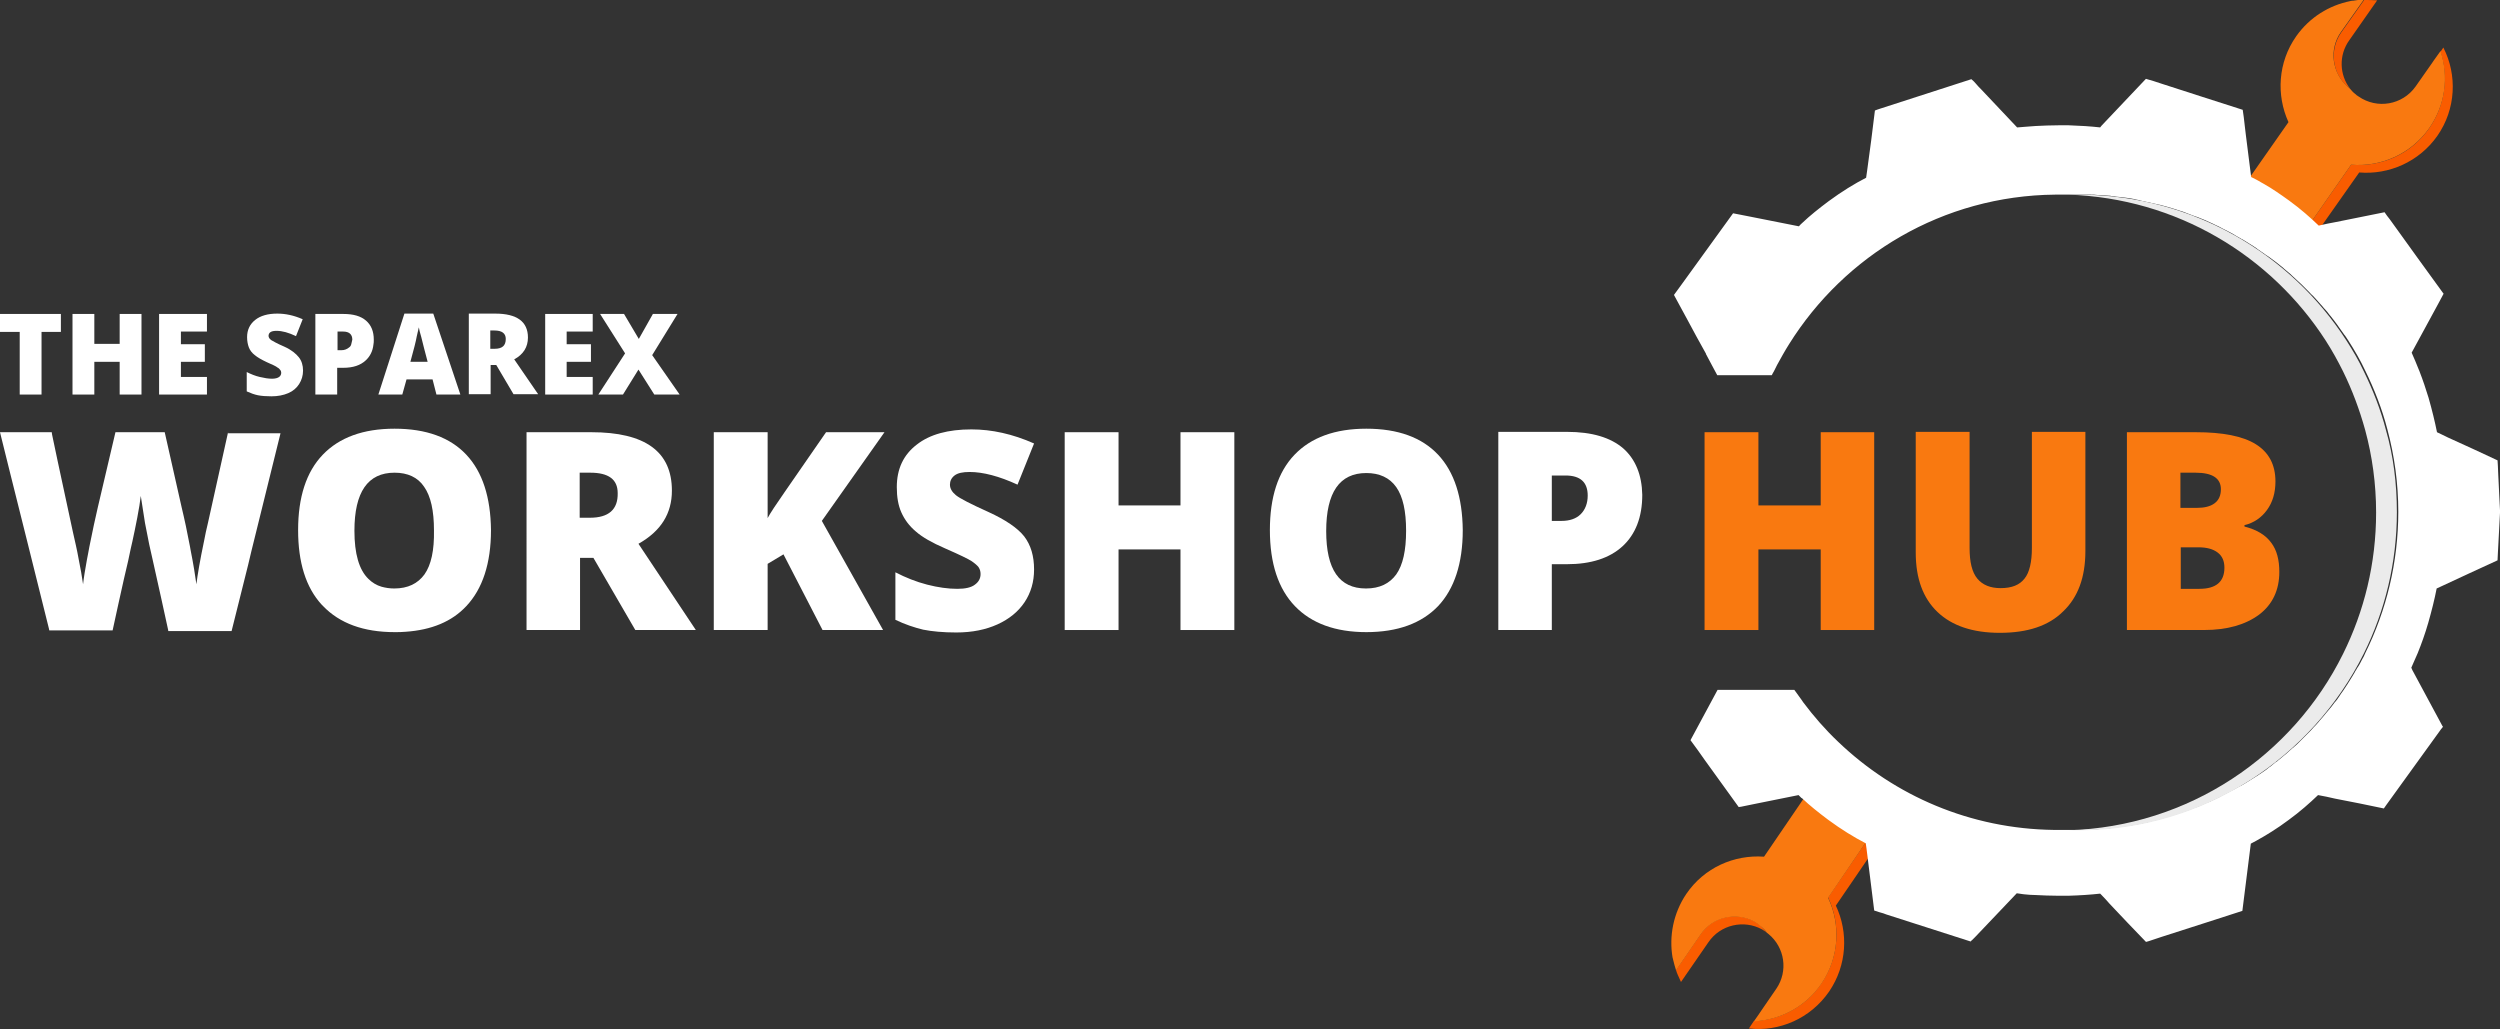 <?xml version="1.0" encoding="utf-8"?>
<!-- Generator: Adobe Illustrator 28.3.0, SVG Export Plug-In . SVG Version: 6.00 Build 0)  -->
<svg version="1.1" xmlns="http://www.w3.org/2000/svg" xmlns:xlink="http://www.w3.org/1999/xlink" x="0px" y="0px"
	 viewBox="0 0 710.3 292.4" style="enable-background:new 0 0 710.3 292.4;" xml:space="preserve">
<rect x="0" y="0" width="710.3" height="292.4" fill="#333333" stroke="none"/>
<style type="text/css">
	.st0{fill:#333333;}
	.st1{opacity:0.75;fill:#333333;}
	.st2{display:none;opacity:0.75;fill:#333333;}
	.st3{clip-path:url(#SVGID_00000059991095636208968550000008569487838081661318_);}
	.st4{clip-path:url(#SVGID_00000067228677438743034920000003960722340286967987_);fill:#F95C00;}
	.st5{clip-path:url(#SVGID_00000067228677438743034920000003960722340286967987_);fill:#F97910;}
	.st6{clip-path:url(#SVGID_00000067228677438743034920000003960722340286967987_);fill:#FFFFFF;}
	.st7{clip-path:url(#SVGID_00000067228677438743034920000003960722340286967987_);fill:#EBEBEB;}
	.st8{display:none;}
	.st9{display:inline;}
	.st10{clip-path:url(#SVGID_00000091728919635599611990000000041471713010268602_);}
	.st11{clip-path:url(#SVGID_00000182504435413701951880000017856183524677515669_);fill:#F95C00;}
	.st12{clip-path:url(#SVGID_00000182504435413701951880000017856183524677515669_);fill:#F97910;}
	.st13{clip-path:url(#SVGID_00000182504435413701951880000017856183524677515669_);fill:#FFFFFF;}
	.st14{clip-path:url(#SVGID_00000182504435413701951880000017856183524677515669_);fill:#EBEBEB;}
	.st15{clip-path:url(#SVGID_00000101824622999413633410000016970631149885494961_);}
	.st16{clip-path:url(#SVGID_00000016034935771239887090000002381509189459203470_);fill:#F95C00;}
	.st17{clip-path:url(#SVGID_00000016034935771239887090000002381509189459203470_);fill:#F97910;}
	.st18{clip-path:url(#SVGID_00000016034935771239887090000002381509189459203470_);fill:#FFFFFF;}
	.st19{clip-path:url(#SVGID_00000016034935771239887090000002381509189459203470_);fill:#EBEBEB;}
	.st20{clip-path:url(#SVGID_00000151511629492150036120000008399209838816059296_);}
	.st21{clip-path:url(#SVGID_00000177458026780383760310000018373725985452106142_);fill:#F95C00;}
	.st22{clip-path:url(#SVGID_00000177458026780383760310000018373725985452106142_);fill:#F97910;}
	.st23{clip-path:url(#SVGID_00000177458026780383760310000018373725985452106142_);fill:#FFFFFF;}
	.st24{clip-path:url(#SVGID_00000177458026780383760310000018373725985452106142_);fill:#EBEBEB;}
	.st25{clip-path:url(#SVGID_00000044153867341756528150000002802774711346370433_);}
	.st26{clip-path:url(#SVGID_00000043426030974313733180000010011112138443554461_);fill:#F95C00;}
	.st27{clip-path:url(#SVGID_00000043426030974313733180000010011112138443554461_);fill:#F97910;}
	.st28{clip-path:url(#SVGID_00000043426030974313733180000010011112138443554461_);fill:#FFFFFF;}
	.st29{clip-path:url(#SVGID_00000043426030974313733180000010011112138443554461_);fill:#EBEBEB;}
	.st30{clip-path:url(#SVGID_00000009561606075150537260000017552640179570700178_);}
	.st31{clip-path:url(#SVGID_00000044172105485682688960000017843239098016057514_);fill:#F95C00;}
	.st32{clip-path:url(#SVGID_00000044172105485682688960000017843239098016057514_);fill:#F97910;}
	.st33{clip-path:url(#SVGID_00000044172105485682688960000017843239098016057514_);fill:#FFFFFF;}
	.st34{clip-path:url(#SVGID_00000044172105485682688960000017843239098016057514_);fill:#EBEBEB;}
</style>
<g id="Layer_2">
</g>
<g id="Layer_4" class="st8">
</g>
<g id="Layer_3">
	<g id="EN-WH-White-Logo-RGB_00000083062129799791076280000016781350754481310599_">
		<g>
			<defs>
				<rect id="SVGID_00000052073434158329218690000018083117115203248274_" x="0" y="0" width="710.3" height="292.4"/>
			</defs>
			<clipPath id="SVGID_00000060017914556161415100000002320342331495039130_">
				<use xlink:href="#SVGID_00000052073434158329218690000018083117115203248274_"  style="overflow:visible;"/>
			</clipPath>
			<g style="clip-path:url(#SVGID_00000060017914556161415100000002320342331495039130_);">
				<defs>
					<rect id="SVGID_00000143610094198142987840000017329841656627623345_" x="0" y="0" width="710.3" height="292.4"/>
				</defs>
				<clipPath id="SVGID_00000057829719590761992810000004991816568242023049_">
					<use xlink:href="#SVGID_00000143610094198142987840000017329841656627623345_"  style="overflow:visible;"/>
				</clipPath>
				<path style="clip-path:url(#SVGID_00000057829719590761992810000004991816568242023049_);fill:#F95C00;" d="M692.5,38.6
					c-5.2,7.4-13.8,11.1-22.2,10.4l-11.4,16.2c-0.3,0.1-0.6,0.1-0.9,0.2c-0.3-0.2-0.5-0.5-0.8-0.7c-0.9-0.8-1.8-1.6-2.8-2.4
					c-0.2-0.1-0.3-0.3-0.5-0.4c-1.8-1.4-3.7-2.9-5.9-4.3c-3.4-2.2-6.6-4-9.5-5.5c0-0.2-0.1-0.4-0.1-0.6l0.3-0.4
					c2.3,1.2,4.6,2.6,7.1,4.3c2.1,1.4,4.1,2.9,5.9,4.3c0.2,0.1,0.3,0.3,0.5,0.4c1,0.8,1.9,1.6,2.8,2.4c0.3,0.2,0.5,0.5,0.8,0.7
					c0.3-0.1,0.6-0.1,0.9-0.2L668,46.8c8.4,0.7,17-2.9,22.2-10.4c4.6-6.6,5.5-14.6,3.2-21.7l0.8-1.2C698.2,21.3,697.8,31,692.5,38.6
					"/>
				<path style="clip-path:url(#SVGID_00000057829719590761992810000004991816568242023049_);fill:#F95C00;" d="M667.7,25.2
					c-0.1-0.1-0.2-0.2-0.3-0.2c-0.1-0.1-0.2-0.1-0.2-0.2c-4.6-3.8-5.5-10.6-2-15.6l6.5-9.2c1.2,0,2.4,0,3.7,0.1l-7.9,11.3
					C664.4,15.7,664.7,21.3,667.7,25.2"/>
				<path style="clip-path:url(#SVGID_00000057829719590761992810000004991816568242023049_);fill:#F97910;" d="M690.2,36.4
					c-5.2,7.4-13.8,11.1-22.2,10.4L656.7,63c-0.3,0.1-0.6,0.1-0.9,0.2c-0.3-0.2-0.5-0.5-0.8-0.7c-0.9-0.8-1.8-1.6-2.8-2.4
					c-0.2-0.1-0.3-0.3-0.5-0.4c-1.8-1.4-3.7-2.9-5.9-4.3c-2.5-1.6-4.9-3.1-7.1-4.3l1-1.4l10.5-15c-3.5-7.7-3-17,2.2-24.4
					c3.8-5.4,9.4-8.8,15.4-10c0.3-0.1,0.6-0.1,0.8-0.1c1-0.2,2-0.3,3-0.3l-6.5,9.2c-3.5,5-2.5,11.7,2,15.6c0.1,0.1,0.2,0.1,0.2,0.2
					c0.1,0.1,0.2,0.2,0.3,0.2c0.5,0.6,1,1.2,1.7,1.7c0.1,0.1,0.2,0.1,0.2,0.2c0.2,0.1,0.4,0.3,0.6,0.4c5.3,3.7,12.5,2.4,16.2-2.8
					l4.7-6.7l0.4-0.6l2-2.8C695.8,21.8,694.8,29.8,690.2,36.4"/>
				<path style="clip-path:url(#SVGID_00000057829719590761992810000004991816568242023049_);fill:#F95C00;" d="M521.6,257.3
					c3.6,7.6,3.2,16.9-1.9,24.4c-5.3,7.7-14.2,11.5-22.8,10.5l0.8-1.2l0.6-0.9c7.4-0.3,14.7-4,19.2-10.7c5.1-7.5,5.5-16.8,1.9-24.4
					l11.1-16.3c0.3,0.2,0.6,0.3,0.9,0.5c0.1,0.1,0.2,0.1,0.3,0.2c0.3,0.2,0.6,0.3,1,0.5c0,0.3,0.1,0.6,0.1,1L521.6,257.3z"/>
				<path style="clip-path:url(#SVGID_00000057829719590761992810000004991816568242023049_);fill:#F95C00;" d="M502,265
					c-0.1-0.1-0.3-0.2-0.4-0.3c-0.2-0.1-0.4-0.3-0.6-0.4c-0.1-0.1-0.2-0.1-0.3-0.2c-5.2-2.9-11.9-1.4-15.3,3.6l-7.8,11.3
					c-0.3-0.6-0.6-1.3-0.9-2c-0.2-0.5-0.4-0.9-0.5-1.4l7-10.2c3.4-5,10.1-6.5,15.3-3.6c0.1,0.1,0.2,0.1,0.3,0.2
					c0.2,0.1,0.4,0.3,0.6,0.4c0.3,0.2,0.6,0.4,0.9,0.7c0,0,0,0,0,0C500.9,263.8,501.5,264.4,502,265"/>
				<path style="clip-path:url(#SVGID_00000057829719590761992810000004991816568242023049_);fill:#F97910;" d="M519.4,255.1
					c3.6,7.6,3.2,16.9-1.9,24.4c-4.5,6.6-11.7,10.3-19.2,10.7l1.4-2l0.4-0.6l4.6-6.7c3.4-5,2.4-11.7-2.2-15.5c0,0,0,0,0,0
					c-0.2-0.1-0.3-0.3-0.5-0.4c-0.5-0.7-1.1-1.3-1.7-1.8c0,0,0,0,0,0c-0.3-0.2-0.6-0.4-0.9-0.7c-0.2-0.1-0.4-0.3-0.6-0.4
					c-0.1-0.1-0.2-0.1-0.3-0.2c-5.2-2.9-11.9-1.4-15.3,3.6l-7,10.2c-0.3-1-0.6-2-0.8-2.9c-0.1-0.3-0.1-0.6-0.2-0.8
					c-1-6,0.2-12.5,3.9-18c5.1-7.5,13.6-11.2,22.1-10.6l10.3-15.1l1.2-1.8c0.2,0,0.4-0.1,0.6-0.1c2.4,2.2,5.2,4.6,8.5,7
					c2.1,1.5,4.1,2.8,6.1,4c0.2,0.1,0.3,0.2,0.5,0.3c0.7,0.4,1.4,0.8,2,1.2L519.4,255.1z"/>
				<path style="clip-path:url(#SVGID_00000057829719590761992810000004991816568242023049_);fill:#FFFFFF;" d="M709.8,134.8
					c0-0.8-0.1-1.6-0.1-2.4c0-0.5-0.1-1.1-0.1-1.6c-4.7-2.2-9.4-4.4-14.1-6.5c-0.2-0.1-0.4-0.2-0.6-0.3c-0.8-0.4-1.7-0.8-2.5-1.2
					c-0.6-3-1.4-6.3-2.4-9.8c-0.8-2.6-1.6-5-2.5-7.3c-0.1-0.2-0.1-0.4-0.2-0.5c-0.7-1.8-1.4-3.4-2.1-5c2.5-4.6,5-9.2,7.5-13.8
					c0.5-0.9,1-1.9,1.5-2.8c0,0,0-0.1,0.1-0.1c-4.9-6.7-9.7-13.4-14.6-20.2c-0.5-0.7-1-1.4-1.5-2c-0.2-0.3-0.5-0.7-0.7-1l-13.9,2.8
					c-1.6,0.3-3.2,0.6-4.8,1c-2.4-2.3-5.1-4.7-8.4-7.1c-2.5-1.8-4.8-3.4-7.1-4.7c-0.3-0.2-0.6-0.3-0.9-0.5c-0.5-0.3-1-0.6-1.6-0.9
					c-0.4-0.2-0.8-0.4-1.2-0.6c-0.5-4-1-7.9-1.5-11.9c-0.1-0.8-0.2-1.7-0.3-2.5c-0.1-0.9-0.2-1.8-0.3-2.6c-0.1-0.7-0.2-1.4-0.3-2.1
					c-7.7-2.5-15.4-4.9-23-7.4c-1.5-0.5-3-1-4.5-1.4c-4.2,4.4-8.4,8.9-12.6,13.3c-0.1,0.2-0.3,0.3-0.4,0.5c-2.7-0.3-5.7-0.5-8.9-0.6
					c-0.9,0-1.9,0-2.8,0h-0.2c-2.2,0-4.3,0.1-6.4,0.2c-1.8,0.1-3.6,0.3-5.2,0.4c0,0-0.1,0-0.1,0c-3.4-3.6-6.8-7.2-10.2-10.8
					c-0.5-0.5-1-1-1.4-1.5c-0.4-0.5-0.9-1-1.4-1.4c-8.7,2.8-17.4,5.6-26,8.4c-0.5,0.2-1,0.3-1.4,0.5c-0.7,5.7-1.4,11.4-2.2,17
					c-0.1,0.7-0.2,1.4-0.3,2.1c-3.3,1.7-6.9,3.9-10.7,6.7c-2.8,2.1-5.3,4.1-7.4,6.1c-0.3,0.3-0.7,0.6-1,1c-4.5-0.9-9.1-1.8-13.6-2.7
					c-1.7-0.3-3.4-0.7-5.1-1c-5,6.9-9.9,13.7-14.9,20.6c-0.6,0.9-1.3,1.7-1.9,2.6c1.3,2.3,2.5,4.7,3.8,7c1.7,3.2,3.5,6.5,5.3,9.7
					c0,0,0,0,0,0.1c0.6,1.1,1.2,2.2,1.7,3.2c0.5,0.9,1,1.9,1.5,2.8h15.5c0.2-0.4,0.4-0.8,0.6-1.1c0.3-0.6,0.6-1.2,0.9-1.8
					c1.1-2,2.2-4,3.4-5.9c15.8-25.3,43.7-42.2,75.6-42.5c0.4,0,0.8,0,1.2,0c0.4,0,0.7,0,1.1,0c0.6,0,1.2,0,1.8,0c0.6,0,1.2,0,1.8,0
					c0.4,0,0.8,0,1.2,0c0.4,0,0.7,0,1.1,0c0.4,0,0.7,0,1.1,0c0.3,0,0.5,0,0.8,0c0.6,0,1.3,0,1.9,0.1c0.2,0,0.4,0,0.6,0
					c0.9,0.1,1.8,0.1,2.6,0.2c0.3,0,0.5,0,0.8,0.1c0.5,0,1,0.1,1.5,0.2c0.4,0,0.8,0.1,1.2,0.1c0.8,0.1,1.5,0.2,2.3,0.3
					c0.4,0.1,0.8,0.1,1.1,0.2c0.3,0,0.6,0.1,0.9,0.2c0.2,0,0.3,0.1,0.5,0.1c0.3,0,0.6,0.1,0.8,0.2c1.4,0.3,2.8,0.6,4.1,0.9
					c0.4,0.1,0.9,0.2,1.3,0.3c0,0,0.1,0,0.1,0c0.7,0.2,1.5,0.4,2.2,0.6c0.7,0.2,1.3,0.4,2,0.6c0.4,0.1,0.8,0.3,1.2,0.4
					c0.3,0.1,0.7,0.2,1,0.3c0.4,0.2,0.9,0.3,1.3,0.5c0.7,0.3,1.4,0.5,2.1,0.8c0.3,0.1,0.6,0.2,0.9,0.3c1.5,0.6,3,1.2,4.4,1.9
					c0.2,0.1,0.4,0.2,0.6,0.3c0.7,0.3,1.3,0.6,2,1c0.1,0.1,0.3,0.1,0.4,0.2c1.2,0.6,2.4,1.2,3.5,1.9c0.5,0.3,1,0.6,1.4,0.8
					c0.1,0.1,0.3,0.2,0.4,0.2c0.4,0.3,0.9,0.5,1.3,0.8c0.3,0.2,0.5,0.3,0.8,0.5c0.7,0.4,1.4,0.9,2,1.3c0,0,0.1,0,0.1,0.1
					c0.4,0.3,0.9,0.6,1.3,0.9c0.2,0.1,0.4,0.3,0.6,0.4c0.3,0.2,0.6,0.5,1,0.7c0.2,0.1,0.4,0.3,0.6,0.4c1.1,0.8,2.3,1.7,3.4,2.6
					c0.3,0.2,0.6,0.5,0.8,0.7c0.2,0.2,0.4,0.3,0.6,0.5c0.2,0.2,0.4,0.3,0.6,0.5c0.4,0.3,0.8,0.7,1.1,1c0.4,0.4,0.9,0.8,1.3,1.2
					c0.4,0.4,0.9,0.8,1.3,1.2c0.4,0.4,0.8,0.8,1.2,1.2c0.3,0.3,0.7,0.7,1,1c0.4,0.4,0.7,0.8,1.1,1.1c0.4,0.4,0.7,0.8,1.1,1.2
					c0.2,0.3,0.5,0.5,0.7,0.8c0.3,0.3,0.6,0.7,0.9,1c0.2,0.3,0.5,0.6,0.7,0.8c0.5,0.5,0.9,1.1,1.3,1.6c0,0,0.1,0.1,0.1,0.1
					c0.7,0.8,1.3,1.7,2,2.6c0.2,0.3,0.5,0.7,0.7,1c0.3,0.5,0.7,0.9,1,1.4c0.2,0.3,0.4,0.6,0.6,0.8c0.3,0.4,0.5,0.8,0.8,1.2
					c1.8,2.8,3.5,5.7,4.9,8.7c2.6,5.3,4.8,10.9,6.3,16.7c0,0,0,0,0,0c2,7.5,3.1,15.3,3.1,23.4c0,14.4-3.4,28.1-9.4,40.2
					c-0.1,0.3-0.3,0.6-0.4,0.9c-0.2,0.3-0.3,0.6-0.5,0.9c-0.4,0.8-0.8,1.6-1.3,2.3c-0.1,0.2-0.3,0.4-0.4,0.7c0,0,0,0.1-0.1,0.1
					c-0.1,0.1-0.1,0.2-0.2,0.4c-0.3,0.5-0.6,1-0.9,1.5c-0.8,1.3-1.6,2.6-2.5,3.9c-0.4,0.5-0.7,1-1.1,1.6c-0.4,0.6-0.8,1.2-1.3,1.7
					c-0.3,0.4-0.6,0.8-0.9,1.2c-0.2,0.2-0.3,0.4-0.5,0.6c-0.2,0.2-0.3,0.4-0.5,0.6c-0.2,0.2-0.4,0.5-0.6,0.7c-0.5,0.7-1.1,1.3-1.7,2
					c-0.1,0.2-0.3,0.3-0.4,0.5c-0.4,0.5-0.9,1-1.4,1.5c-0.4,0.5-0.9,1-1.3,1.4c-0.2,0.2-0.5,0.5-0.7,0.7c-0.2,0.2-0.5,0.5-0.7,0.7
					c-0.5,0.5-0.9,0.9-1.4,1.4c-0.4,0.4-0.8,0.8-1.3,1.2c-0.2,0.2-0.4,0.4-0.6,0.5c-0.6,0.6-1.3,1.1-1.9,1.7
					c-0.2,0.1-0.3,0.3-0.5,0.4c-0.6,0.5-1.1,0.9-1.7,1.4c-0.2,0.2-0.4,0.4-0.7,0.5c-0.2,0.2-0.4,0.3-0.6,0.5
					c-0.2,0.2-0.4,0.3-0.6,0.5c-0.4,0.3-0.9,0.6-1.3,1c-0.3,0.2-0.7,0.5-1,0.7c-0.6,0.4-1.2,0.8-1.8,1.2c-0.3,0.2-0.5,0.3-0.8,0.5
					c-0.3,0.2-0.5,0.3-0.8,0.5c-0.5,0.3-1.1,0.7-1.6,1c-0.5,0.3-1,0.6-1.6,0.9c0,0,0,0-0.1,0c-0.2,0.1-0.4,0.3-0.7,0.4
					c-0.4,0.2-0.8,0.5-1.3,0.7l-0.6,0.3c-0.8,0.4-1.5,0.8-2.3,1.2c-0.3,0.2-0.6,0.3-0.9,0.5c-0.7,0.3-1.4,0.7-2.1,1
					c-0.4,0.2-0.8,0.4-1.2,0.5c-0.8,0.3-1.6,0.7-2.3,1c-0.4,0.2-0.7,0.3-1.1,0.4c-0.9,0.4-1.8,0.7-2.7,1c-0.3,0.1-0.6,0.2-0.9,0.3
					c-0.3,0.1-0.6,0.2-0.9,0.3c-0.4,0.1-0.8,0.3-1.2,0.4c-1,0.3-2,0.6-3,0.9c-0.3,0.1-0.7,0.2-1,0.3c-1.1,0.3-2.2,0.6-3.2,0.8
					c-0.2,0.1-0.5,0.1-0.7,0.2c-1.8,0.4-3.5,0.7-5.3,1c-0.3,0.1-0.6,0.1-0.9,0.1c-1.2,0.2-2.4,0.3-3.6,0.5c-0.3,0-0.6,0.1-0.9,0.1
					c-0.1,0-0.1,0-0.2,0c-0.2,0-0.4,0-0.7,0.1c-0.5,0-1,0.1-1.5,0.1c-0.3,0-0.6,0-1,0.1c-1.5,0.1-3,0.1-4.4,0.2c-0.4,0-0.7,0-1.1,0
					c-0.4,0-0.8,0-1.2,0c-0.6,0-1.2,0-1.8,0c-0.6,0-1.2,0-1.7,0c-0.4,0-0.7,0-1.1,0c-0.4,0-0.8,0-1.2,0c-23.8-0.3-45.3-9.7-61.3-25
					c-3.7-3.5-7-7.3-10-11.3c-0.1-0.2-0.3-0.4-0.4-0.6c-0.7-1-1.4-1.9-2.1-2.9H488c-2.6,4.8-5.1,9.5-7.7,14.3
					c1.4,1.9,2.8,3.8,4.1,5.7c3.2,4.4,6.4,8.9,9.6,13.3c0.2,0,0.5-0.1,0.7-0.1c1.5-0.3,2.9-0.6,4.4-0.9c4-0.8,7.9-1.6,11.9-2.4
					c0.2,0.2,0.5,0.5,0.7,0.7c0.1,0.1,0.2,0.2,0.3,0.2c2.1,2,4.6,4,7.4,6.1c3.8,2.8,7.4,5,10.7,6.7c0.1,0.5,0.1,0.9,0.2,1.4
					c0.1,0.8,0.2,1.6,0.3,2.4c0.6,5.1,1.3,10.2,1.9,15.3c0.9,0.3,1.8,0.6,2.6,0.8c0.3,0.1,0.6,0.2,0.8,0.3c8,2.6,16,5.1,24,7.7
					c0.1-0.1,0.2-0.3,0.4-0.4c0.3-0.3,0.7-0.7,1-1c3.9-4.1,7.8-8.2,11.7-12.3c0.5,0.1,1,0.1,1.4,0.2c0.2,0,0.5,0.1,0.8,0.1
					c1,0.1,2.1,0.2,3.2,0.2c2,0.1,4.1,0.2,6.4,0.2h0.2c0.9,0,1.8,0,2.7,0h0c3.3-0.1,6.3-0.3,9-0.6c0.1,0.1,0.2,0.2,0.2,0.2
					c0.1,0.1,0.1,0.1,0.2,0.2c0.8,0.8,1.5,1.6,2.3,2.5c3.4,3.6,6.8,7.2,10.3,10.8c0,0,0.1,0,0.1,0c0.2-0.1,0.5-0.1,0.7-0.2
					c1.2-0.4,2.4-0.8,3.6-1.2c7.7-2.5,15.4-4.9,23-7.4c0.1-0.8,0.2-1.6,0.3-2.4c0.7-5.6,1.4-11.1,2.1-16.7c0.5-0.3,1-0.5,1.5-0.8
					c2.9-1.6,6-3.5,9.2-5.9c3.3-2.4,6-4.8,8.4-7.1c1.6,0.3,3.2,0.6,4.8,1c4.6,0.9,9.3,1.8,13.9,2.8c0.2-0.3,0.5-0.7,0.7-1
					c5-7,10.1-13.9,15.1-20.9c0.3-0.4,0.6-0.9,1-1.3c-0.1-0.1-0.1-0.2-0.2-0.3c-2.8-5.3-5.7-10.5-8.5-15.8c-0.1-0.2-0.2-0.4-0.3-0.7
					c0.6-1.3,1.2-2.7,1.8-4.1c1.1-2.7,2.1-5.5,3-8.6c1-3.5,1.8-6.7,2.4-9.8c0.4-0.2,0.8-0.4,1.3-0.6v0c5.3-2.5,10.6-4.9,16-7.4
					c0-0.7,0.1-1.4,0.1-2.1c0.2-3.8,0.4-7.6,0.6-11.4c0-0.2,0-0.4,0-0.7v0C710.1,141.6,710,138.2,709.8,134.8"/>
				<path style="clip-path:url(#SVGID_00000057829719590761992810000004991816568242023049_);fill:#EBEBEB;" d="M681,145.5
					c0,14.4-3.4,28.1-9.4,40.2c-14.6,29.4-44.9,49.8-79.9,50.2c-0.4,0-0.7,0-1.1,0c-0.4,0-0.8,0-1.2,0c-0.6,0-1.2,0-1.8,0
					c34.3-1,63.8-21.2,78.1-50.1c6-12.1,9.4-25.7,9.4-40.2c0-8.1-1.1-16-3.1-23.4c0,0,0,0,0,0c-1.6-5.8-3.7-11.4-6.3-16.7
					c-1.5-3-3.1-5.9-4.9-8.7c-15.6-24.2-42.4-40.5-73.2-41.5c0.6,0,1.2,0,1.8,0c0.4,0,0.8,0,1.2,0c0.4,0,0.7,0,1.1,0
					c31.5,0.4,59.1,16.8,75,41.5c1.8,2.8,3.5,5.7,4.9,8.7c2.6,5.3,4.8,10.9,6.3,16.7c0,0,0,0,0,0C680,129.5,681,137.4,681,145.5"/>
				<path style="clip-path:url(#SVGID_00000057829719590761992810000004991816568242023049_);fill:#FFFFFF;" d="M64.8,122.8
					l-5.7,25.7l-0.6,2.6c-0.2,0.8-0.3,1.7-0.5,2.5c-1.2,5.7-1.9,9.9-2.2,12.4c-0.3-2.2-0.8-5.5-1.7-10l-0.1-0.6
					c-0.4-2.1-0.8-4.1-1.2-6c-0.4-1.9-0.8-3.6-1.2-5.3l-4.8-21.3H32.8l-5,21.3c-0.7,3-1.5,6.7-2.4,11.2c-0.2,1.3-0.5,2.5-0.7,3.7
					c-0.5,2.8-0.9,5.1-1.1,7c-0.3-2.1-0.7-4.5-1.3-7.4c-0.4-2.3-1-4.8-1.6-7.5l-4.3-20l-1.6-7.6l-0.1-0.7H0l3,12.1l4.7,18.8
					l6.2,24.9l0.1,0.5h18c0.6-2.8,1.2-5.4,1.7-7.8c1.1-5,2-9,2.7-11.9c0.6-2.9,1-4.7,1.2-5.5c0.5-2.1,0.9-4.4,1.4-6.8
					c0.5-2.5,0.8-4.6,1-6.2c0.3,2.1,0.7,4.6,1.2,7.7c0.6,3,1,5.1,1.2,6.1l0.9,4l2.6,11.7l1.9,8.7l0,0.2h18l1.8-7.2l2.9-11.6l0.9-3.8
					l8.3-33.6H64.8z"/>
				<path style="clip-path:url(#SVGID_00000057829719590761992810000004991816568242023049_);fill:#FFFFFF;" d="M132.5,129.2
					c-4.6-4.9-11.4-7.4-20.4-7.4c-8.9,0-15.7,2.5-20.4,7.4c-4.7,4.9-7,12.1-7,21.4c0,9.2,2.2,16.3,6.7,21.2c0.1,0.1,0.3,0.3,0.4,0.4
					c4.7,4.9,11.5,7.4,20.3,7.4c1.1,0,2.1,0,3.1-0.1c7.4-0.5,13.2-2.9,17.3-7.3c4.6-4.9,7-12.1,7-21.6
					C139.4,141.3,137.1,134.1,132.5,129.2 M120.6,163.2c-1.9,2.6-4.7,4-8.6,4c-1.3,0-2.5-0.2-3.6-0.5c-1.4-0.4-2.7-1.2-3.7-2.2
					c-2.7-2.6-4-7.2-4-13.7c0-11,3.8-16.5,11.4-16.5c3.7,0,6.6,1.3,8.4,4c1.9,2.7,2.8,6.8,2.8,12.4
					C123.4,156.4,122.5,160.5,120.6,163.2"/>
				<path style="clip-path:url(#SVGID_00000057829719590761992810000004991816568242023049_);fill:#FFFFFF;" d="M181.4,154.5
					c6.4-3.6,9.5-8.6,9.5-15.1c0-11.1-7.6-16.6-22.9-16.6h-18.4V179h15.2v-20.5h3.8l11.9,20.5h17.2L181.4,154.5z M167.6,147.1h-2.9
					v-12.8h3c5.2,0,7.8,1.9,7.8,5.8C175.6,144.8,172.9,147.1,167.6,147.1"/>
				<path style="clip-path:url(#SVGID_00000057829719590761992810000004991816568242023049_);fill:#FFFFFF;" d="M251.3,122.8h-16.6
					L222.8,140c-2.3,3.3-3.9,5.7-4.7,7.2v-24.4h-15.3V179h15.3v-18.8l4.5-2.7l11.1,21.5h17.2L233.5,148L251.3,122.8z"/>
				<path style="clip-path:url(#SVGID_00000057829719590761992810000004991816568242023049_);fill:#FFFFFF;" d="M280.9,145.5
					c-5.1-2.3-8.2-3.9-9.3-4.8c-1.1-0.9-1.7-1.9-1.7-3c0-1,0.4-1.9,1.3-2.6c0.9-0.7,2.3-1,4.3-1c3.8,0,8.4,1.2,13.6,3.6l4.7-11.7
					c-6.1-2.7-12-4-17.8-4c-6.6,0-11.8,1.4-15.5,4.3c-3.8,2.9-5.7,6.9-5.7,12.1c0,2.8,0.4,5.2,1.3,7.2c0.9,2,2.2,3.8,4.1,5.4
					c1.8,1.6,4.6,3.2,8.3,4.8c4.1,1.8,6.6,3,7.5,3.6c0.9,0.6,1.6,1.2,2,1.7c0.4,0.6,0.6,1.2,0.6,2c0,1.2-0.5,2.2-1.6,3
					c-1,0.8-2.7,1.2-5,1.2c-2.6,0-5.5-0.4-8.6-1.2c-3.1-0.8-6.1-2-9-3.5v13.5c2.7,1.3,5.4,2.2,7.9,2.8c2.5,0.5,5.7,0.8,9.4,0.8
					c4.5,0,8.4-0.8,11.7-2.3c3.3-1.5,5.9-3.6,7.7-6.3c1.8-2.7,2.7-5.8,2.7-9.3c0-3.8-0.9-6.9-2.8-9.4
					C289.1,150,285.7,147.7,280.9,145.5"/>
				<polygon style="clip-path:url(#SVGID_00000057829719590761992810000004991816568242023049_);fill:#FFFFFF;" points="
					335.4,122.8 335.4,143.6 317.8,143.6 317.8,122.8 302.5,122.8 302.5,179 317.8,179 317.8,156.1 335.4,156.1 335.4,179 
					350.7,179 350.7,122.8 				"/>
				<path style="clip-path:url(#SVGID_00000057829719590761992810000004991816568242023049_);fill:#FFFFFF;" d="M408.6,129.2
					c-4.6-4.9-11.4-7.4-20.4-7.4c-8.9,0-15.7,2.5-20.4,7.4c-4.7,4.9-7,12.1-7,21.4c0,9.5,2.4,16.7,7.1,21.6
					c4.7,4.9,11.5,7.4,20.3,7.4c8.9,0,15.7-2.5,20.4-7.4c4.6-4.9,7-12.1,7-21.6C415.5,141.3,413.2,134.1,408.6,129.2 M396.7,163.2
					c-1.9,2.6-4.7,4-8.6,4c-7.6,0-11.3-5.4-11.3-16.3c0-11,3.8-16.5,11.4-16.5c3.7,0,6.6,1.3,8.5,4c1.9,2.7,2.8,6.8,2.8,12.4
					C399.5,156.4,398.6,160.5,396.7,163.2"/>
				<path style="clip-path:url(#SVGID_00000057829719590761992810000004991816568242023049_);fill:#FFFFFF;" d="M461.2,127.4
					c-3.6-3.1-8.9-4.7-16-4.7h-19.5V179h15.2v-18.7h4.3c6.8,0,12.1-1.7,15.8-5.1c3.7-3.4,5.6-8.3,5.6-14.6
					C466.5,135,464.7,130.5,461.2,127.4 M449.1,146.1c-1.3,1.3-3.2,1.9-5.4,1.9h-2.8v-12.9h3.9c4.2,0,6.3,1.9,6.3,5.7
					C451.1,143,450.4,144.8,449.1,146.1"/>
				<polygon style="clip-path:url(#SVGID_00000057829719590761992810000004991816568242023049_);fill:#F97910;" points="
					517.3,122.8 517.3,143.6 499.6,143.6 499.6,122.8 484.3,122.8 484.3,179 499.6,179 499.6,156.1 517.3,156.1 517.3,179 
					532.5,179 532.5,122.8 				"/>
				<path style="clip-path:url(#SVGID_00000057829719590761992810000004991816568242023049_);fill:#F97910;" d="M577.3,122.8v32.9
					c0,4-0.7,7-2.1,8.7c-1.4,1.8-3.6,2.7-6.8,2.7c-2.9,0-5.1-0.9-6.6-2.7c-1.5-1.8-2.2-4.7-2.2-8.7v-33h-15.3V157
					c0,7.4,2.1,13,6.2,16.9c4.1,3.9,10,5.9,17.7,5.9c7.9,0,13.9-2,18-6.1c4.2-4,6.3-9.7,6.3-17.1v-33.9H577.3z"/>
				<path style="clip-path:url(#SVGID_00000057829719590761992810000004991816568242023049_);fill:#F97910;" d="M645.3,154.2
					c-1.6-2.2-4.1-3.7-7.6-4.6v-0.4c2.6-0.6,4.8-2.1,6.4-4.3c1.6-2.2,2.4-4.9,2.4-8.1c0-4.8-1.9-8.3-5.6-10.6
					c-3.7-2.3-9.4-3.4-17-3.4h-19.6V179h21.9c6.6,0,11.8-1.5,15.7-4.4c3.8-2.9,5.7-7,5.7-12.1C647.6,159.1,646.9,156.3,645.3,154.2
					 M619.5,134.3h4.3c4.8,0,7.2,1.6,7.2,4.7c0,1.8-0.6,3.1-1.8,4c-1.2,0.9-2.9,1.3-5.1,1.3h-4.6V134.3z M624.9,167.3h-5.3v-11.8h5
					c2.4,0,4.2,0.5,5.5,1.5c1.3,1,1.9,2.4,1.9,4.3C632,165.3,629.6,167.3,624.9,167.3"/>
				<polygon style="clip-path:url(#SVGID_00000057829719590761992810000004991816568242023049_);fill:#FFFFFF;" points="0,89.2 
					0,94.3 5.6,94.3 5.6,112.1 11.8,112.1 11.8,94.3 17.3,94.3 17.3,89.2 				"/>
				<polygon style="clip-path:url(#SVGID_00000057829719590761992810000004991816568242023049_);fill:#FFFFFF;" points="34,89.2 
					34,97.7 26.8,97.7 26.8,89.2 20.6,89.2 20.6,112.1 26.8,112.1 26.8,102.8 34,102.8 34,112.1 40.2,112.1 40.2,89.2 				"/>
				<polygon style="clip-path:url(#SVGID_00000057829719590761992810000004991816568242023049_);fill:#FFFFFF;" points="58.8,94.2 
					58.8,89.2 45.2,89.2 45.2,112.1 58.8,112.1 58.8,107.1 51.4,107.1 51.4,102.8 58.2,102.8 58.2,97.8 51.4,97.8 51.4,94.2 				"/>
				<path style="clip-path:url(#SVGID_00000057829719590761992810000004991816568242023049_);fill:#FFFFFF;" d="M80.8,98.5
					c-2.1-0.9-3.3-1.6-3.8-1.9c-0.5-0.4-0.7-0.8-0.7-1.2c0-0.4,0.2-0.8,0.5-1c0.4-0.3,1-0.4,1.8-0.4c1.6,0,3.4,0.5,5.5,1.5l1.9-4.8
					c-2.5-1.1-4.9-1.6-7.2-1.6c-2.7,0-4.8,0.6-6.3,1.8c-1.5,1.2-2.3,2.8-2.3,4.9c0,1.1,0.2,2.1,0.5,2.9s0.9,1.6,1.7,2.2
					c0.7,0.6,1.9,1.3,3.4,2c1.6,0.7,2.7,1.2,3,1.5c0.4,0.2,0.7,0.5,0.8,0.7c0.2,0.2,0.3,0.5,0.3,0.8c0,0.5-0.2,0.9-0.6,1.2
					c-0.4,0.3-1.1,0.5-2,0.5c-1.1,0-2.2-0.2-3.5-0.5c-1.3-0.3-2.5-0.8-3.7-1.4v5.5c1.1,0.5,2.2,0.9,3.2,1.1c1,0.2,2.3,0.3,3.8,0.3
					c1.8,0,3.4-0.3,4.8-0.9c1.4-0.6,2.4-1.5,3.1-2.6c0.7-1.1,1.1-2.4,1.1-3.8c0-1.5-0.4-2.8-1.2-3.8S82.8,99.4,80.8,98.5"/>
				<path style="clip-path:url(#SVGID_00000057829719590761992810000004991816568242023049_);fill:#FFFFFF;" d="M104,91.1
					c-1.5-1.3-3.6-1.9-6.5-1.9h-7.9v22.9h6.2v-7.6h1.7c2.8,0,4.9-0.7,6.4-2.1c1.2-1.1,2-2.6,2.2-4.5c0.1-0.4,0.1-0.9,0.1-1.4
					C106.2,94.2,105.5,92.4,104,91.1 M99.8,97.8L99.8,97.8c-0.1,0.4-0.3,0.7-0.6,0.9c-0.6,0.5-1.3,0.8-2.2,0.8h-1.1v-5.3h1.6
					c1.7,0,2.6,0.8,2.6,2.3C100,97,99.9,97.4,99.8,97.8"/>
				<path style="clip-path:url(#SVGID_00000057829719590761992810000004991816568242023049_);fill:#FFFFFF;" d="M123.1,89.1h-8.2
					l-2.8,8.7l-1.8,5.6l-2.8,8.7h6.8l1.2-4.3h7.4l1.1,4.3h6.8L123.1,89.1z M116.6,102.8c1-3.6,1.6-6,1.8-7.2
					c0.3-1.2,0.5-2.1,0.6-2.6c0.1,0.6,0.3,1.5,0.7,2.8c0.3,1.3,0.6,2.4,0.8,3.2l1,3.8H116.6z"/>
				<path style="clip-path:url(#SVGID_00000057829719590761992810000004991816568242023049_);fill:#FFFFFF;" d="M146.1,102.1
					c2.6-1.4,3.9-3.5,3.9-6.2c0-4.5-3.1-6.8-9.3-6.8h-7.5v22.9h6.2v-8.3h1.6l4.9,8.3h7L146.1,102.1z M140.5,99.1h-1.2v-5.2h1.2
					c2.1,0,3.2,0.8,3.2,2.4C143.7,98.2,142.7,99.1,140.5,99.1"/>
				<polygon style="clip-path:url(#SVGID_00000057829719590761992810000004991816568242023049_);fill:#FFFFFF;" points="168.4,94.2 
					168.4,89.2 154.9,89.2 154.9,112.1 168.4,112.1 168.4,107.1 161,107.1 161,102.8 167.9,102.8 167.9,97.8 161,97.8 161,94.2 				
					"/>
				<polygon style="clip-path:url(#SVGID_00000057829719590761992810000004991816568242023049_);fill:#FFFFFF;" points="
					185.3,100.9 192.5,89.2 185.5,89.2 181.5,96.3 177.3,89.2 170.5,89.2 177.6,100.4 170,112.1 177,112.1 181.4,105 185.9,112.1 
					193.1,112.1 				"/>
			</g>
		</g>
	</g>
</g>
</svg>
